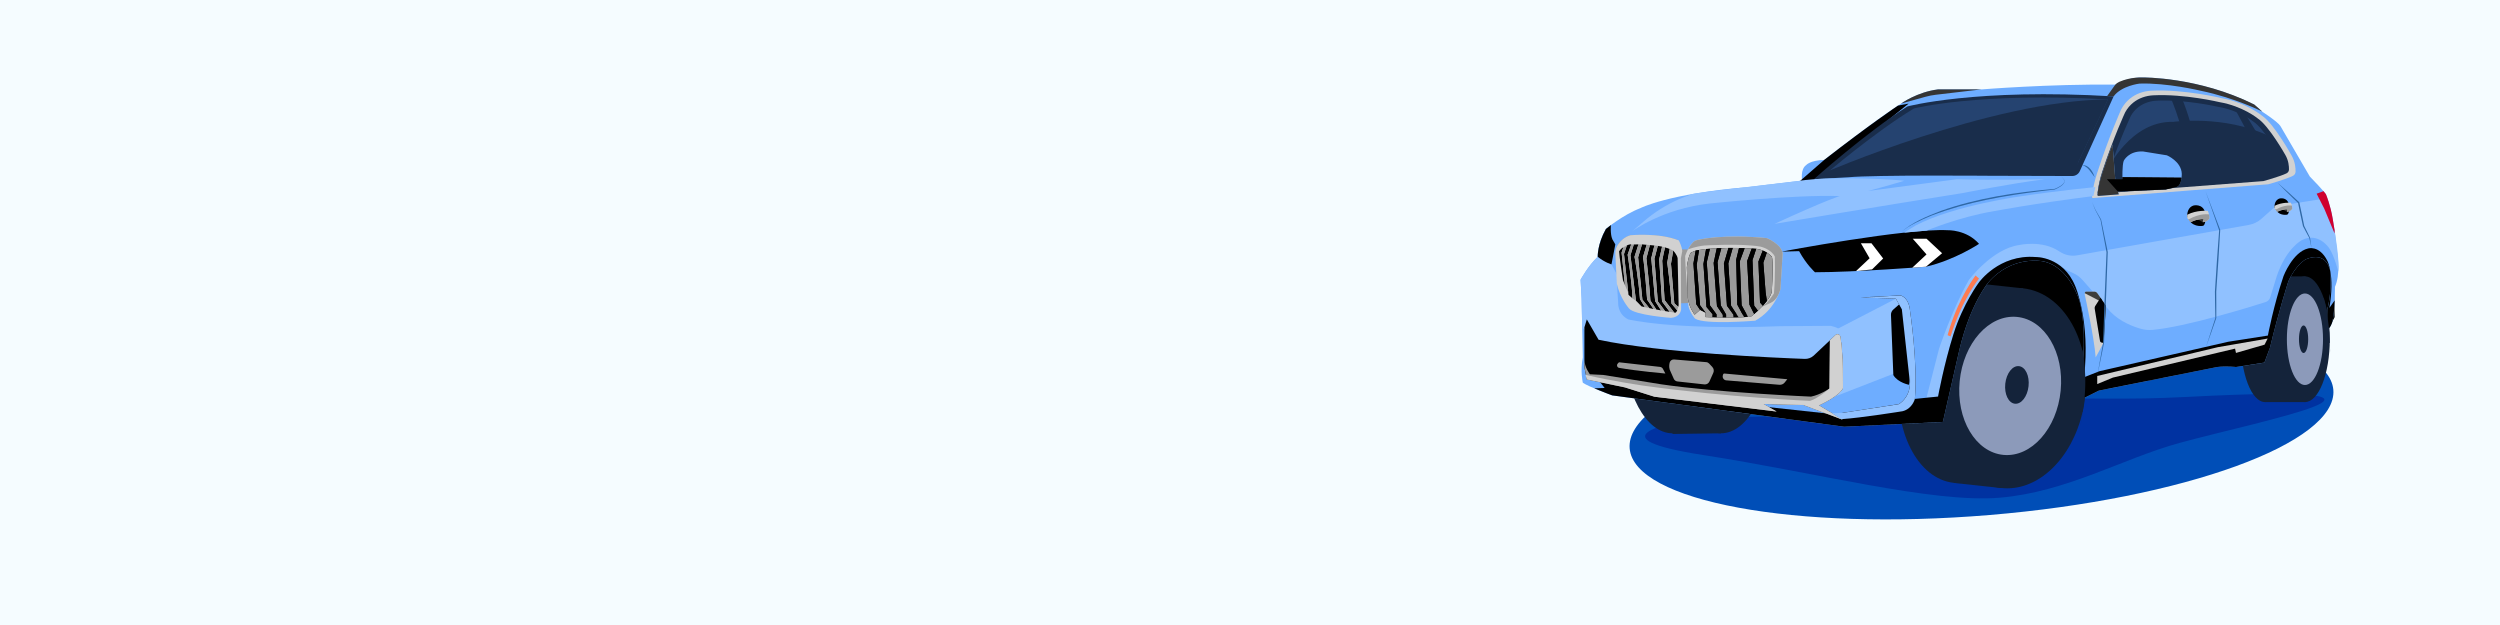 <?xml version="1.0" encoding="UTF-8"?> <svg xmlns="http://www.w3.org/2000/svg" width="1600" height="400" viewBox="0 0 1600 400" fill="none"><rect x="0" y="0" width="1600" height="400" fill="#808080" stroke="none"/><g clip-path="url(#clip0_1_1732)"><path d="M1600 0H0V400H1600V0Z" fill="#F5FCFF"></path><path d="M1273.27 329.61C1397.63 319.25 1496.16 283.39 1493.34 249.5C1490.52 215.61 1387.41 196.54 1263.05 206.89C1138.69 217.24 1040.16 253.11 1042.98 287C1045.8 320.89 1148.9 339.96 1273.27 329.61Z" fill="#004EB7"></path><path d="M1172.46 264.48C1149.96 267.21 1087.58 266.42 1078.51 268.7C1069.44 270.98 1019.32 280.32 1090.19 291.25C1161.06 302.18 1236.99 322.17 1279.82 318.53C1322.64 314.89 1358.74 293.42 1394.65 283.54C1446.23 269.35 1571.93 245.12 1400.63 253.98C1356.13 256.28 1343.56 254.05 1298.37 255.88C1253.19 257.71 1219.57 241.33 1219.57 241.33" fill="#0032A1"></path><path d="M1235.75 199.1L1283.39 245.54L1295.86 277.32L1343.5 237.64L1422.82 201.39L1474.52 240.79L1494.18 202.95L1493.13 163.51L1475.62 150.26L1399.34 178.11L1308.64 144.66L1253.62 182.08L1235.75 199.1Z" fill="black"></path><path d="M1434.04 219.57L1465.27 217.11C1465.27 239.33 1458.27 257.34 1449.64 257.34C1441.01 257.34 1434.01 239.33 1434.01 217.11C1434.01 194.89 1441.01 176.89 1449.64 176.89C1458.27 176.89 1465.27 194.9 1465.27 217.11" fill="#14233A"></path><path d="M1475.62 176.89H1449.65V257.34H1475.62V176.89Z" fill="#14233A"></path><path d="M1491.05 217.11C1491.05 239.33 1483.94 257.33 1475.17 257.33C1466.4 257.33 1459.29 239.32 1459.29 217.11C1459.29 194.89 1466.4 176.89 1475.17 176.89C1483.94 176.89 1491.05 194.9 1491.05 217.11Z" fill="#14233A"></path><path d="M1486.73 217.11C1486.73 233.29 1481.55 246.4 1475.16 246.4C1468.77 246.4 1463.6 233.28 1463.6 217.11C1463.6 200.93 1468.78 187.82 1475.16 187.82C1481.56 187.82 1486.73 200.93 1486.73 217.11Z" fill="#8C9ABA"></path><path d="M1477.24 217.11C1477.24 221.99 1475.92 225.94 1474.29 225.94C1472.66 225.94 1471.34 221.99 1471.34 217.11C1471.34 212.23 1472.66 208.28 1474.29 208.28C1475.92 208.28 1477.24 212.24 1477.24 217.11Z" fill="#14233A"></path><path d="M1132.35 219.82C1132.35 251.58 1118.48 277.32 1101.38 277.32C1084.28 277.32 1070.41 251.57 1070.41 219.82C1070.41 188.06 1084.27 162.32 1101.38 162.32C1118.49 162.32 1132.35 188.06 1132.35 219.82Z" fill="#14233A"></path><path d="M1101.38 219.82C1101.38 251.58 1087.51 277.32 1070.41 277.32C1053.31 277.32 1039.44 251.57 1039.44 219.82C1039.44 188.06 1053.3 162.32 1070.41 162.32C1087.52 162.32 1101.38 188.06 1101.38 219.82Z" fill="#14233A"></path><path d="M1070.41 277.74L1101.38 277.32V162.32H1070.41V277.74Z" fill="#14233A"></path><path d="M1299.25 249.67C1295.41 284.97 1273.55 311.54 1250.41 309.02C1227.28 306.5 1211.64 275.85 1215.48 240.56C1219.32 205.26 1241.18 178.69 1264.32 181.21C1287.45 183.72 1303.09 214.37 1299.25 249.67Z" fill="#14233A"></path><path d="M1264.36 181.262L1250.45 309.074L1280.9 312.388L1294.81 184.577L1264.36 181.262Z" fill="#14233A"></path><path d="M1334.56 253.51C1334.19 256.94 1333.62 260.29 1332.88 263.53C1326.02 293.65 1304.16 314.86 1280.85 312.33C1255.03 309.52 1237.21 278.63 1241.05 243.34C1244.89 208.04 1268.94 181.71 1294.76 184.52C1308.76 186.04 1320.41 195.83 1327.53 210.08C1333.54 222.12 1336.32 237.35 1334.56 253.51Z" fill="#14233A"></path><path d="M1318.83 250.01C1316.45 274.4 1300.06 292.81 1282.21 291.14C1264.36 289.47 1251.82 268.34 1254.19 243.95C1256.57 219.56 1272.96 201.15 1290.81 202.82C1308.67 204.49 1321.21 225.62 1318.83 250.01Z" fill="#8C9ABA"></path><path d="M1298.27 247.16C1297.55 253.8 1293.63 258.82 1289.52 258.38C1285.41 257.93 1282.66 252.19 1283.38 245.54C1284.1 238.9 1288.02 233.88 1292.13 234.33C1296.24 234.78 1298.99 240.52 1298.27 247.16Z" fill="#14233A"></path><path d="M1013 244.93C1013 244.93 1011.25 237.46 1013 228.72C1013 228.72 1012.4 201.48 1012.22 190.94L1011.57 179.05C1011.57 179.05 1016.34 170.23 1022.54 164.35C1022.54 164.35 1022.22 156.4 1027.79 146.55C1027.79 146.55 1038.6 137.49 1049.88 133.2C1049.88 133.2 1067.36 123.98 1119.02 119.69L1153.35 115.56C1153.35 115.56 1152.08 108.41 1155.89 105.71C1155.89 105.71 1158.43 102.53 1167.49 102.37C1167.49 102.37 1198.02 78.46 1216.66 66.31C1216.66 66.31 1226.92 58.88 1240.37 57.23H1268.13C1268.13 57.23 1311.55 53.69 1353.7 54.16C1353.7 54.16 1361.41 49.28 1371.32 49.6C1371.32 49.6 1406.87 49.13 1442.58 66.9L1447.77 71.46C1447.77 71.46 1457.37 77.59 1459.41 80.58L1478.29 112.98C1478.29 112.98 1488.75 123.68 1488.75 124.78C1488.75 124.78 1491.42 131.15 1492.92 140.04L1494.1 147.26L1496.07 164.35C1496.07 164.35 1497.92 175.44 1494.38 183.58C1494.38 183.58 1494.38 199.51 1492.61 206.23C1492.61 206.23 1491.55 210.12 1489.19 211.07L1489.43 197.97C1489.43 197.97 1492.5 188.41 1491.32 173.43C1491.32 173.43 1489.43 160.22 1475.63 166C1475.63 166 1469.26 169.54 1464.54 180.04C1464.54 180.04 1458.41 199.03 1452.74 222.63L1449.2 232.07L1431.03 234.9C1431.03 234.9 1424.66 234.19 1419 234.9L1343.26 250L1329.1 257.08C1329.1 257.08 1330.56 251.62 1332.68 235.58C1332.68 235.58 1335.76 211.07 1330.93 192.77C1330.93 192.77 1324.66 170.56 1307.33 167.23C1307.33 167.23 1287.57 163.16 1272.47 180.86C1272.47 180.86 1261.14 194.07 1254.06 223.57L1243.44 270.05L1180.2 273.12L1031.78 253.06C1031.8 253.05 1016.38 247.42 1013 244.93Z" fill="#6EADFF"></path><path d="M1079.57 159.63H1074.33V194.15L1080.41 193.98L1080.28 159.63H1079.57Z" fill="#9B9B9B"></path><path d="M1152.09 115.76H1160.29L1221.53 66.29L1214.68 67.6C1214.68 67.6 1197.02 79.39 1167.49 102.35L1152.09 115.76Z" fill="black"></path><path d="M1140.14 161.04C1140.14 161.04 1220.1 145.93 1246.52 147.34C1246.52 147.34 1258.55 146.87 1266.58 156.07C1266.58 156.07 1251.01 166.45 1232.6 170.7C1232.6 170.7 1187.3 174.24 1161.58 174.24C1161.58 174.24 1156.15 169.42 1151.43 160.74L1140.14 161.04Z" fill="black"></path><path d="M1034.02 159.95C1034.28 158.79 1034.76 157.68 1035.44 156.69C1036.99 154.44 1039.61 151.63 1043.44 150.61C1043.44 150.61 1061.77 148.8 1074.43 153.91L1064.19 155.55C1064.19 155.55 1051.92 153.8 1042.48 154.45C1042.48 154.45 1038.12 155.05 1035.5 158.15L1034.02 159.95Z" fill="#9B9B9B"></path><path d="M1118.19 202.84C1117.43 202.91 1116.49 202.99 1115.34 203.05" stroke="#00A9EB" stroke-width="0.944" stroke-miterlimit="10"></path><path d="M1012.38 199.58C1012.31 196.22 1012.26 193.19 1012.22 190.93L1011.57 179.04C1011.57 179.04 1016.34 170.22 1022.54 164.34C1022.54 164.34 1022.22 156.39 1027.79 146.54C1027.79 146.54 1028.99 145.54 1031 144.04C1031 144.04 1030.45 149.75 1031.91 153.12L1033.81 156.42L1031.35 169.2L1034.92 175.9C1034.92 175.9 1034.73 183.14 1035.63 193.81C1035.63 193.81 1035.14 200.98 1042.07 204.42C1042.07 204.42 1069.79 211.35 1139.37 208.76L1171.52 208.54C1171.52 208.54 1176.58 209.44 1177.93 211.57L1183.21 240.79L1032.14 231.01L1012.6 209.55L1012.38 199.58Z" fill="#90C1FF"></path><path d="M1216.67 66.29C1216.67 66.29 1226.93 58.86 1240.38 57.21H1268.14L1238.94 60.64C1236.7 60.9 1234.48 61.34 1232.31 61.94L1216.67 66.29Z" fill="#353535"></path><path d="M1353.71 54.3C1354.42 53.48 1355.29 52.82 1356.29 52.39C1358.87 51.27 1364.39 49.35 1371.47 49.58C1371.47 49.58 1407.02 49.11 1442.73 66.88L1447.92 71.44C1447.92 71.44 1430.56 62.62 1408.37 58.06C1408.37 58.06 1386.82 52.88 1369.33 53.5C1369.33 53.5 1357.73 54.81 1352.71 61.69L1348.52 61.54L1353.71 54.3Z" fill="#353535"></path><path d="M1318.21 169.87C1310.66 164.3 1302.78 164.52 1302.78 164.52C1279.42 162.65 1266.57 180.74 1266.57 180.74C1266.57 180.74 1256.39 194.26 1250.21 213.94C1244.04 233.63 1240.37 253.82 1240.37 253.82L1232.96 254.57L1240.99 223.21C1240.99 223.21 1249.44 197.86 1260.1 179.15C1260.1 179.15 1274.99 159.23 1292.29 156.82C1292.29 156.82 1306.86 153.41 1317.91 160.88C1321.27 163.15 1325.33 164.13 1329.32 163.42L1439.21 143.95C1442.2 143.42 1444.99 142.07 1447.27 140.05L1456.27 132.07L1485.44 127.44L1494.1 147.25C1494.1 147.25 1497.52 166.95 1496.47 173.73C1496.47 173.73 1493.88 163.44 1490.66 158.82C1490.66 158.82 1483.82 148.37 1473.36 153.6C1473.36 153.6 1463.3 158.43 1457.06 176.94L1452.93 190.35C1452.49 191.77 1451.39 192.88 1449.98 193.33C1439.95 196.51 1398.97 209.21 1377.54 211.13C1375.11 211.35 1372.68 211.12 1370.33 210.47C1365.44 209.13 1356.89 206 1350.64 199.48L1332.88 179.24C1331.2 177.32 1329.11 175.79 1326.78 174.76L1325.26 174.09C1322.75 172.96 1320.42 171.5 1318.21 169.87Z" fill="#90C1FF"></path><path d="M1246.45 214.52C1246.94 212.86 1247.44 211.19 1247.96 209.52C1254.13 189.83 1264.32 176.32 1264.32 176.32L1266.58 178.27C1266.58 178.27 1255.86 191.36 1248.35 215.32L1246.45 214.52Z" fill="#FF7C52"></path><path d="M1339.64 126.73L1451.76 117.93C1451.76 117.93 1462.94 114.79 1467.47 112.53C1468.49 112.02 1469.14 111.01 1469.16 109.87C1469.21 107.67 1468.92 103.62 1466.71 99.72C1466.71 99.72 1455.5 79.33 1447.87 74.19C1447.87 74.19 1437.75 65.63 1421.87 62.83C1421.87 62.83 1398.03 56.97 1376.73 58.06C1371.74 58.31 1366.88 60.03 1363.03 63.22C1361.02 64.88 1359.07 67.09 1357.57 69.99C1357.57 69.99 1349.94 86.67 1341.99 111.32C1340.46 116.07 1339.41 120.96 1338.84 125.92C1338.8 126.37 1339.18 126.77 1339.64 126.73Z" fill="#D1D1D1"></path><path d="M1343.22 123.97L1448.59 115.9C1448.59 115.9 1459.09 113.02 1463.35 110.95C1464.31 110.49 1464.92 109.56 1464.94 108.51C1464.98 106.49 1464.72 102.78 1462.63 99.2C1462.63 99.2 1452.1 80.5 1444.93 75.79C1444.93 75.79 1435.42 67.94 1420.5 65.37C1420.5 65.37 1398.09 60 1378.08 61C1373.39 61.23 1368.82 62.8 1365.21 65.73C1363.32 67.26 1361.49 69.28 1360.08 71.94C1360.08 71.94 1352.91 87.24 1345.43 109.83C1343.99 114.18 1343.01 118.67 1342.47 123.21C1342.43 123.64 1342.79 124.01 1343.22 123.97Z" fill="#192D4B"></path><path d="M1348.13 121.07L1445.41 113.81C1445.41 113.81 1455.11 111.22 1459.04 109.35C1459.92 108.93 1460.49 108.1 1460.51 107.16C1460.55 105.34 1460.3 102.01 1458.38 98.79C1458.38 98.79 1448.66 81.97 1442.04 77.73C1442.04 77.73 1433.26 70.67 1419.48 68.36C1419.48 68.36 1398.79 63.53 1380.32 64.43C1375.99 64.64 1371.77 66.05 1368.43 68.68C1366.69 70.05 1365 71.87 1363.7 74.27C1363.7 74.27 1357.08 88.03 1350.18 108.36C1348.85 112.28 1347.94 116.31 1347.45 120.4C1347.4 120.77 1347.73 121.1 1348.13 121.07Z" fill="#254370"></path><path d="M1160.87 114.7C1160.87 114.7 1194.08 84.97 1220.68 68.14C1220.68 68.14 1264.37 56.34 1352.71 61.69L1331.06 109.56C1330.21 111.44 1328.29 112.66 1326.19 112.65L1273.4 112.5C1273.4 112.5 1199.4 111.87 1183.12 113.44L1160.87 114.7Z" fill="#192D4B"></path><path d="M1168.61 111.23C1168.61 111.23 1199.85 84.54 1224.88 69.43C1224.88 69.43 1265.98 58.84 1349.09 63.64L1328.72 106.61C1327.92 108.3 1326.12 109.39 1324.13 109.38L1274.47 109.25C1274.47 109.25 1204.86 108.69 1189.54 110.1L1168.61 111.23Z" fill="#254370"></path><path d="M1232.97 147.6C1232.97 147.6 1253.9 138.84 1275.79 135.2C1275.79 135.2 1301.01 130.37 1339.76 125.49L1341.02 119.7C1341.02 119.7 1316.21 122.17 1294.33 125.49C1294.33 125.49 1250.97 131.25 1226 144.32L1218.62 148.89L1232.97 147.6Z" fill="#90C1FF"></path><path d="M1051.84 141.83L1044.76 147.92C1044.76 147.92 1063.79 133.63 1094.14 130.25C1094.14 130.25 1148.2 124.48 1177.49 125.49C1177.49 125.49 1169.74 127.62 1135.69 143.27C1135.69 143.27 1204.38 131.76 1256.51 123.5C1256.51 123.5 1286.61 117.46 1308.64 114.71C1308.64 114.71 1275.61 115.43 1252.33 114.71C1252.33 114.71 1219.29 119.12 1195.51 122.25C1195.51 122.25 1207.43 119.09 1218.61 115.74C1219.07 115.26 1172.56 112.24 1151.4 115.78L1116.27 119.91C1116.27 119.91 1089.77 122.9 1083.05 124.17L1076.37 126.72C1075.94 126.88 1075.37 127.12 1074.7 127.41C1066.39 131.04 1058.7 135.92 1051.84 141.83Z" fill="#90C1FF"></path><path d="M1176 210.46L1214.49 190.58C1214.49 190.58 1220.07 193.72 1221.15 203.32L1224.14 234.4L1173.85 253.97L1176.94 227.6L1176 210.46Z" fill="#90C1FF"></path><path d="M1015.57 204.41L1014.02 209.49V235.12L1015.57 242.85L1039.97 247.93L1058.81 253.89L1137.07 263.39L1128.53 258.53L1154.3 259.19L1179.48 268.69L1164.02 259.41C1164.02 259.41 1177.05 253.67 1179.48 248.36C1179.48 248.36 1179.76 225.66 1177.75 215.37C1177.48 213.99 1175.78 213.45 1174.75 214.42L1160.67 227.67C1159.13 229.04 1157.12 229.76 1155.06 229.69C1138.51 229.08 1062.13 225.87 1023.07 217.43L1015.57 204.41Z" fill="black"></path><path d="M1069.42 255.19L1137.07 263.4L1128.53 258.54L1154.3 259.2L1179.48 268.7L1164.02 259.42C1164.02 259.42 1177.05 253.68 1179.48 248.37C1179.48 248.37 1179.76 225.67 1177.75 215.38C1177.68 215.03 1177.53 214.74 1177.31 214.51L1174.78 218.87C1174.2 219.87 1173.9 221 1173.9 222.15V245.75C1173.9 247 1173.56 248.22 1172.91 249.28C1171.53 251.53 1168.55 255.28 1163.02 257.67C1161.93 258.14 1160.73 258.33 1159.54 258.26C1152.49 257.83 1125.12 256.02 1108.35 253.15L1065.82 248.68C1065.84 248.68 1067.54 253.38 1069.42 255.19Z" fill="#9B9B9B"></path><path d="M1064.29 236.1L1065.83 239.06C1065.83 239.06 1047.91 237.5 1036.23 235.43C1035.02 235.22 1034.49 233.78 1035.25 232.82C1035.59 232.39 1035.94 232.02 1036.21 231.86L1062.43 234.82C1063.23 234.92 1063.93 235.4 1064.29 236.1Z" fill="#9B9B9B"></path><path d="M1103.56 239.06L1143.88 242.7L1142.19 244.81C1141.38 245.82 1140.11 246.37 1138.82 246.26L1104.77 243.42C1103.38 243.3 1102.37 242.05 1102.54 240.66C1102.66 239.77 1102.93 239 1103.56 239.06Z" fill="#9B9B9B"></path><path d="M1073.56 244.13L1090.81 246.02C1092.17 246.17 1093.47 245.42 1094.03 244.17L1096.52 238.6C1097.08 237.35 1096.83 235.9 1095.91 234.9L1093.83 232.66C1093.35 232.15 1092.7 231.83 1092 231.77L1071.42 230.06C1070.1 229.95 1068.9 230.81 1068.58 232.09C1068.28 233.29 1068.12 234.87 1068.61 236.55L1071.2 242.39C1071.61 243.36 1072.52 244.02 1073.56 244.13Z" fill="#9B9B9B"></path><path d="M1216.95 193.38C1217.95 194.43 1218.8 195.9 1219.01 197.95C1219.01 197.95 1224.2 232.17 1221.83 246.28C1221.83 246.28 1214.71 244.97 1211.74 240.07L1210.22 201.55C1210.17 200.22 1210.73 198.93 1211.75 198.07L1214.59 195.57L1216.95 193.38Z" fill="black"></path><path d="M1494.18 192.26C1493.96 197.1 1493.52 202.82 1492.63 206.21C1492.63 206.21 1491.57 210.1 1489.21 211.05L1489.45 197.95C1489.45 197.95 1492.52 188.39 1491.34 173.41C1491.34 173.41 1489.45 160.2 1475.65 165.98C1475.65 165.98 1469.28 169.52 1464.56 180.02C1464.56 180.02 1458.43 199.01 1452.76 222.61L1449.22 232.05L1431.05 234.88C1431.05 234.88 1424.68 234.17 1419.02 234.88L1343.28 249.98L1329.12 257.06C1329.12 257.06 1330.58 251.6 1332.7 235.56C1332.7 235.56 1335.78 211.05 1330.95 192.75C1330.95 192.75 1324.68 170.54 1307.35 167.21C1307.35 167.21 1287.59 163.14 1272.49 180.84C1272.49 180.84 1261.16 194.05 1254.08 223.55L1243.46 270.03L1180.22 273.1L1031.8 253.04C1031.8 253.04 1025.69 250.81 1020.32 248.53L1026.96 248.3L1021.79 241.59L1074.33 254.31L1173.5 265.09L1215.18 258.65C1215.18 258.65 1222.46 254.82 1222.44 244.63C1222.42 234.44 1222.42 245.47 1222.42 245.47L1217.18 197.91L1213.34 191.12L1190.96 190.36L1216.32 189.06C1216.32 189.06 1221.69 190.06 1222.43 199.07C1222.43 199.07 1227.52 232.11 1225.51 255.3L1240.36 253.8C1240.36 253.8 1244.03 233.61 1250.2 213.92C1256.37 194.23 1266.56 180.72 1266.56 180.72C1266.56 180.72 1279.4 162.63 1302.77 164.5C1302.77 164.5 1320.35 164 1328.13 183.06C1328.13 183.06 1337.94 205.26 1333.8 241.46L1343.48 237.62L1426.08 218.72L1451.44 214.76C1451.44 214.76 1455.11 195.4 1461.45 176.72C1461.45 176.72 1467.29 161.37 1477.13 159.03C1477.13 159.03 1484.31 156.69 1489.48 166.87C1489.48 166.87 1494.46 175.87 1490.81 197.07L1494.18 192.26Z" fill="black"></path><path d="M1014.03 230.2V235.12L1015.58 242.85L1039.98 247.93L1058.82 253.89L1137.08 263.39L1128.54 258.53L1154.31 259.19L1179.49 268.69L1164.03 259.41C1164.03 259.41 1177.06 253.67 1179.49 248.36C1179.49 248.36 1179.77 225.66 1177.76 215.37C1177.49 213.99 1175.79 213.45 1174.76 214.42L1171.14 217.82L1170.86 248.65C1170.86 248.65 1165.27 252.57 1159.05 253.84C1159.05 253.84 1099.21 251.29 1063.07 245.94L1026.03 239.96L1017.56 239.54C1017.56 239.57 1014.03 235.04 1014.03 230.2Z" fill="#9B9B9B"></path><path d="M1014.75 239.92L1015.57 242.86L1039.97 247.94L1058.81 253.9L1137.07 263.4L1128.53 258.54L1154.3 259.2L1179.48 268.7L1164.02 259.42C1164.02 259.42 1177.05 253.68 1179.48 248.37C1179.48 248.37 1179.76 225.67 1177.75 215.38C1177.48 214 1175.78 213.46 1174.75 214.43L1171.13 217.83L1170.85 248.66C1170.85 248.66 1163.33 255.16 1158.42 256.55C1158.42 256.55 1106.73 254.42 1052.72 246.95C1052.73 246.96 1032.4 244.09 1014.75 239.92Z" fill="#D1D1D1"></path><path d="M1022.54 164.34C1022.54 164.34 1022.22 156.39 1027.79 146.54C1027.79 146.54 1028.99 145.54 1031 144.04C1031 144.04 1030.45 149.75 1031.91 153.12L1033.81 156.42L1031.35 169.2C1031.34 169.19 1027.22 168.09 1022.54 164.34Z" fill="black"></path><path d="M1079.38 161.56C1079.64 160.89 1079.94 160.25 1080.28 159.63C1081.24 157.88 1083.24 154.63 1085.12 153.95C1087.72 153.01 1103.76 149.78 1130.74 152.38C1130.74 152.38 1140.26 156.31 1140.89 162.21L1139.47 185.1C1139.47 185.1 1136.09 198.24 1123.35 205.24C1123.35 205.24 1091.18 207.99 1084.81 203.9C1084.81 203.9 1080.41 199.02 1080.41 193.99C1080.41 193.99 1078.36 167.48 1078.52 163.79L1079.38 161.56Z" fill="#D1D1D1"></path><path d="M1138.54 187.79C1139.21 186.14 1139.48 185.1 1139.48 185.1L1140.9 162.21C1140.27 156.31 1130.75 152.38 1130.75 152.38C1103.77 149.78 1087.73 153.01 1085.13 153.95C1083.25 154.63 1081.25 157.89 1080.29 159.63C1080.29 159.63 1085.26 157.68 1090.9 157.12C1090.9 157.12 1114.53 155.66 1126.78 157.85C1126.78 157.85 1133.52 159.37 1135.88 164.2C1135.88 164.2 1136.33 176.29 1135.32 187.78C1135.32 187.78 1131.97 193.25 1128.25 195.68C1125.85 197.24 1129.86 195.44 1133.03 193.96C1135.12 192.98 1136.82 191.32 1137.84 189.24L1138.54 187.79Z" fill="#9B9B9B"></path><path d="M1035.44 156.65C1036.99 154.4 1039.61 151.59 1043.44 150.57C1043.44 150.57 1061.77 148.76 1074.43 153.87C1074.43 153.87 1076.55 157.88 1076.63 160.79L1075.76 165.35L1075.92 197.84C1075.92 198.03 1075.91 198.22 1075.87 198.4C1075.66 199.51 1074.61 202.98 1069.47 203.44C1069.47 203.44 1046.19 201.76 1042.57 197.43C1042.57 197.43 1036.83 190.98 1034.78 181.54L1033.81 162.34C1033.71 160.32 1034.29 158.32 1035.44 156.65Z" fill="#D1D1D1"></path><path d="M1039.97 182.48L1038.7 179.32C1038.7 179.32 1036.22 163.1 1036.22 160.86C1036.22 160.86 1036.96 159.47 1039.01 158.16L1037.81 161.63L1039.97 182.48Z" fill="black"></path><path d="M1052.73 196.6C1051.84 196.4 1051.1 196.22 1050.56 196.07L1047.04 192.46C1047.04 192.46 1044.36 171.19 1043.49 163.33L1045.63 156.47C1046.3 156.45 1047.34 156.42 1048.63 156.41L1046.09 164.33C1046.09 164.33 1048.57 177.47 1049.59 191.39L1052.73 196.6Z" fill="black"></path><path d="M1073.39 198.65C1073.09 199.36 1072.73 199.96 1072.32 200.13C1072.32 200.13 1072.01 200.09 1071.46 200.01L1065.34 192.07L1063.8 166.89L1064.86 161.52L1065.67 158.33C1066.63 158.61 1067.6 158.94 1068.6 159.35L1067.04 168.03C1067.04 168.03 1069.02 182.91 1069.73 194.23L1073.39 198.65Z" fill="black"></path><path d="M1073.68 165.27C1073.39 163.15 1070.85 160.37 1070.85 160.37L1069.42 168.79L1071.55 194.11L1074.08 196.42C1074.24 195.76 1074.33 195.28 1074.33 195.28L1073.68 165.27Z" fill="black"></path><path d="M1058.81 157.12C1057.89 157.03 1056.93 156.94 1055.92 156.86L1053.69 165.28C1053.69 165.28 1056.16 187.76 1056.25 192.36L1060.05 198.09C1061.07 198.29 1062.09 198.48 1063.07 198.66L1059.28 192.71C1059.28 192.71 1057.45 171.89 1056.8 165.28L1058.81 157.12Z" fill="black"></path><path d="M1053.86 156.67C1052.86 156.58 1051.87 156.5 1050.89 156.41L1048.39 164.65C1048.39 164.65 1049.92 180.67 1051.13 191.76L1055.58 197.19C1056.41 197.37 1057.31 197.56 1058.26 197.74L1054.16 191.76C1054.16 191.76 1052.68 170.85 1051.51 164.57L1053.86 156.67Z" fill="black"></path><path d="M1044.76 190.93L1042.25 188.71L1039.34 162.56L1041.15 157.17C1041.58 156.78 1042.79 156.46 1043.23 156.42C1043.23 156.42 1043.5 156.41 1043.98 156.39L1041.7 163.02C1041.71 163.03 1044.52 180.57 1044.76 190.93Z" fill="black"></path><path d="M1060.57 158.97L1058.81 165.57L1060.99 192.88L1065.67 199.1C1066.74 199.28 1067.73 199.44 1068.6 199.58L1063.7 192.94L1061.88 166.04L1063.73 157.85C1062.83 157.65 1061.92 157.5 1060.98 157.37L1060.57 158.97Z" fill="black"></path><path d="M1073.39 198.65L1069.73 194.24C1069.02 182.91 1067.04 168.04 1067.04 168.04L1068.6 159.36L1070.85 160.38L1069.42 168.8L1071.55 194.12L1074.08 196.43L1073.39 198.65Z" fill="#9B9B9B"></path><path d="M1055.58 197.19L1051.13 191.76C1049.93 180.67 1048.39 164.65 1048.39 164.65L1050.89 156.41L1048.61 156.4L1046.07 164.32C1046.07 164.32 1048.55 177.46 1049.57 191.38L1052.72 196.59L1055.58 197.19Z" fill="#9B9B9B"></path><path d="M1053.86 156.67L1051.5 164.56C1052.67 170.85 1054.15 191.75 1054.15 191.75L1058.25 197.73L1060.05 198.07L1056.25 192.34C1056.16 187.74 1053.69 165.26 1053.69 165.26L1055.92 156.84L1053.86 156.67Z" fill="#9B9B9B"></path><path d="M1042.06 187.32L1039.35 162.56L1041.16 157.17L1039.02 158.15L1037.82 161.62L1039.97 182.48L1042.06 187.32Z" fill="#9B9B9B"></path><path d="M1045.61 156.48L1043.47 163.34C1044.35 171.2 1047.02 192.47 1047.02 192.47L1044.75 190.95C1044.5 180.59 1041.69 163.05 1041.69 163.05L1043.97 156.42L1045.61 156.48Z" fill="#9B9B9B"></path><path d="M1058.81 157.12L1056.81 165.27C1057.46 171.88 1059.29 192.7 1059.29 192.7L1063.08 198.65L1065.67 199.1L1060.99 192.88L1058.81 165.57L1060.57 158.97L1060.99 157.38L1058.81 157.12Z" fill="#9B9B9B"></path><path d="M1071.47 200.02L1065.34 192.08L1063.8 166.9L1064.86 161.53L1065.67 158.34L1063.73 157.86L1061.88 166.04L1063.71 192.94L1068.6 199.58L1071.47 200.02Z" fill="#9B9B9B"></path><path d="M1115.35 203.05C1110.93 203.31 1103.46 203.46 1091.57 202.94V200.13L1088.04 198.3L1084.57 201.39C1084.57 201.39 1081.04 197.02 1080.16 190.59L1079.58 171.03C1079.58 171.03 1080.13 165.83 1081.74 162.27C1081.9 161.93 1082.18 161.66 1082.53 161.52L1085.24 160.37C1085.24 160.37 1098.44 157.45 1124.32 159.26C1124.32 159.26 1130.13 159.94 1133.98 164.31C1133.98 164.31 1135.11 165.59 1133.98 186.49C1133.98 186.49 1133.75 192 1120.85 202.48C1120.85 202.48 1120.09 202.64 1118.2 202.82" fill="black"></path><path d="M1122.68 200.97C1122.1 201.47 1121.49 201.98 1120.84 202.5C1120.84 202.5 1121.16 202.7 1118.79 202.91L1114.64 195.3L1113.49 167.22L1116.59 158.83C1117.72 158.88 1119.31 158.95 1121.11 159.06L1118.19 167.05L1119.65 194.96L1122.68 200.97Z" fill="#9B9B9B"></path><path d="M1128.24 195.68C1127.33 196.66 1126.28 197.71 1125.07 198.84L1122.68 195.68L1121.59 166.47L1123.96 159.25C1124.08 159.26 1124.19 159.26 1124.31 159.27C1124.31 159.27 1126.01 159.47 1128.19 160.35L1125.39 167.4L1126.42 193.62L1128.24 195.68Z" fill="#9B9B9B"></path><path d="M1130.81 192.63C1133.88 188.58 1133.97 186.5 1133.97 186.5C1135.1 165.6 1133.97 164.32 1133.97 164.32C1132.98 163.2 1131.87 162.32 1130.75 161.63L1128.53 168.09L1130 187.2L1130.81 192.63Z" fill="#9B9B9B"></path><path d="M1112.77 203.18C1114.43 203.14 1115.14 203.12 1116.27 203.07L1111.88 194.9L1111.18 166.16L1112.99 158.71C1111.88 158.69 1110.65 158.69 1108.94 158.67L1106.12 168.56L1107.88 195.68L1112.77 203.18Z" fill="#9B9B9B"></path><path d="M1109.44 203.27C1107.99 203.3 1106.62 203.32 1104.77 203.32V201.4L1101.29 195.47L1099.21 167.82L1101.64 158.91C1103.16 158.81 1104.69 158.73 1106.24 158.67L1103.3 168.73L1105.25 195.64L1109.21 201.1L1109.44 203.27Z" fill="#9B9B9B"></path><path d="M1102.54 203.31C1101.35 203.31 1100.08 203.3 1098.73 203.29V201.39L1094.35 195.41L1092.32 167.92L1094.35 159.19C1095.73 159.07 1097.16 158.96 1098.73 158.85L1096.74 168.27L1098.86 195.88L1102.53 201.38V203.31H1102.54Z" fill="#9B9B9B"></path><path d="M1095.89 203.11C1094.52 203.06 1093.08 203.01 1091.57 202.94V200.13L1088.04 195.39L1085.9 169.41L1087.38 160C1087.38 160 1088.83 159.67 1091.9 159.33L1090.19 168.92L1092.15 196.44L1095.89 200.91V203.11Z" fill="#9B9B9B"></path><path d="M1085.23 160.38L1082.52 161.53C1082.17 161.68 1081.89 161.94 1081.73 162.28C1080.11 165.84 1079.57 171.04 1079.57 171.04L1080.15 190.6C1081.03 197.03 1084.56 201.4 1084.56 201.4L1088.03 198.31L1085.58 194.65L1083.79 168.57L1085.23 160.38Z" fill="#9B9B9B"></path><path d="M1125.06 198.84L1122.67 195.68L1121.58 166.47L1123.95 159.24L1121.1 159.05L1118.18 167.04L1119.65 194.96L1122.67 200.97L1125.06 198.84Z" fill="black"></path><path d="M1128.24 195.68L1126.42 193.61L1125.39 167.39L1128.19 160.34L1130.75 161.63L1128.54 168.1L1130 187.2L1130.81 192.63L1128.24 195.68Z" fill="black"></path><path d="M1117.77 201.15L1114.61 195.35L1113.45 167.27L1116.55 158.87L1112.96 158.77L1111.15 166.22L1111.85 194.96L1115.17 201.15H1117.77Z" fill="black"></path><path d="M1111.45 201.15L1107.89 195.68L1106.13 168.56L1108.95 158.67H1106.24L1103.3 168.74L1105.25 195.65L1109.21 201.11L1111.45 201.15Z" fill="black"></path><path d="M1104.77 201.39L1101.29 195.47L1099.21 167.82L1101.64 158.91L1098.73 158.86L1096.75 168.28L1098.87 195.89L1102.54 201.39H1104.77Z" fill="black"></path><path d="M1085.23 160.38L1083.8 168.57L1085.59 194.64L1088.03 198.3L1091.57 200.14L1088.03 195.39L1085.9 169.41L1087.38 160L1085.23 160.38Z" fill="black"></path><path d="M1098.73 201.39L1094.35 195.42L1092.32 167.93L1094.35 159.2L1091.9 159.33L1090.19 168.92L1092.15 196.44L1095.89 200.91L1098.73 201.39Z" fill="black"></path><path d="M1190.97 155.68H1197.73L1205.23 165.44L1198.1 172.44L1187.85 173.49L1196.54 165.3L1190.97 155.68Z" fill="white"></path><path d="M1224.15 152.79L1232.97 162.82L1223.84 171.34L1232.6 170.7L1242.94 162.07L1232.97 152.79H1224.15Z" fill="white"></path><path d="M1334.39 189.23C1334.39 189.23 1340.23 215.64 1341.23 228.73L1346.27 219.49L1347.83 195.6L1342.29 187.68C1341.84 187.04 1341.11 186.66 1340.33 186.66H1334.9C1334.9 186.65 1333.73 187.07 1334.39 189.23Z" fill="#D1D1D1"></path><path opacity="0.74" d="M1343.81 192.6L1334.22 187.64C1334.36 186.84 1334.9 186.65 1334.9 186.65H1340.33C1341.11 186.65 1341.84 187.03 1342.29 187.67L1345.28 191.94L1343.81 192.6Z" fill="#0A0A08"></path><path d="M1346.27 219.48L1347.83 195.59L1344.32 190.58L1340.85 195.99C1340.61 196.45 1340.52 196.98 1340.6 197.5L1344.01 218.23C1344.09 218.73 1344.48 219.13 1344.98 219.23L1346.27 219.48Z" fill="black"></path><path d="M1388.79 61.54C1388.79 61.54 1400.31 86.3 1402.64 118.9L1410.05 117.98C1410.05 117.98 1405.39 83.19 1396.08 62.21L1388.79 61.54Z" fill="#192D4B"></path><path d="M1429.49 68.27L1435.42 70.72C1435.42 70.72 1450.45 92.7 1457.56 112.31L1452.65 113.38C1452.66 113.38 1438.12 83.33 1429.49 68.27Z" fill="#192D4B"></path><path d="M1494.12 149.4L1487.51 133.51L1482.64 123.97L1487.04 122.34C1488.07 123.55 1488.77 124.47 1488.77 124.76C1488.77 124.76 1491.44 131.13 1492.94 140.02L1494.12 147.24V149.4Z" fill="#D0002F"></path><path d="M1178.34 268.27L1172.46 264.49L1179.5 264.19L1215.18 258.68C1215.18 258.68 1222.46 254.85 1222.44 244.66C1222.42 234.47 1222.42 245.5 1222.42 245.5L1217.18 197.94L1213.34 191.15L1190.96 190.39L1216.32 189.09C1216.32 189.09 1221.69 190.09 1222.43 199.1C1222.43 199.1 1227.52 232.14 1225.51 255.33C1225.51 255.33 1223.93 261.64 1217.64 263.18C1217.65 263.18 1191.05 267.48 1178.34 268.27Z" fill="#90C1FF"></path><path d="M1216.33 148.89C1223.56 142.35 1232.93 138.56 1241.91 135.06C1265.28 126.72 1290.39 123.03 1315.04 120.87C1317.27 119.97 1320.7 118.32 1321.49 115.8L1319.12 112.64L1321.59 115.73C1320.91 118.59 1317.56 120.16 1315.08 121.28C1291.66 123.92 1267.66 127.39 1245.23 134.76C1242.47 135.59 1238.78 137 1236.08 138.01C1229.2 140.93 1222.04 143.94 1216.33 148.89Z" fill="#2F68A5"></path><path d="M1338.85 129.18L1341.1 134.26C1341.08 134.22 1344.71 140.54 1344.71 140.54C1344.75 140.53 1348.94 161.25 1348.96 161.26C1348.34 180.07 1347.49 200.63 1346.58 219.5C1345.2 226.55 1343.69 233.59 1342.24 240.63C1343.47 233.64 1344.71 226.29 1345.98 219.48C1346.55 200.77 1347.34 179.69 1348.17 161.42C1348.18 161.54 1344.27 140.39 1344.35 140.74C1344.35 140.73 1340.94 134.34 1340.94 134.34C1340.93 134.33 1338.85 129.18 1338.85 129.18Z" fill="#2F68A5"></path><path d="M1411.53 122.35C1413.92 128.52 1418.65 140.92 1420.95 147.12C1420.32 158.81 1419.22 175.16 1418.4 186.68C1418.4 186.54 1418.44 195.11 1418.44 195.09L1418.43 203.53C1416.32 209.8 1414.02 216.02 1411.81 222.27C1413.77 216.16 1415.88 209.25 1417.82 203.54L1417.66 195.1C1417.66 195.07 1417.55 186.65 1417.55 186.63C1418.24 175.49 1419.38 158.06 1420.25 147.38C1418.03 141.17 1413.66 128.59 1411.53 122.35Z" fill="#2F68A5"></path><path d="M1342.23 240.62V245.8L1352.25 241.66L1430.45 223.12L1431.02 225.88L1449.33 220.58L1451.29 216.67L1419.39 222.2L1342.23 240.62Z" fill="#D1D1D1"></path><path d="M1457.57 116.9C1462.14 120.83 1467.03 125.27 1471.45 129.39L1471.55 129.48L1471.58 129.62C1472.55 133.93 1473.81 140.17 1474.69 144.56C1475.76 146.6 1477.22 149.71 1478.41 152.1C1478.75 154.34 1479.1 156.57 1479.39 158.82C1478.91 156.75 1478.32 154.11 1477.95 152.29C1476.61 149.77 1475.19 147.29 1473.9 144.75C1472.93 140.34 1471.59 134.15 1470.74 129.79L1470.87 130.02L1467.5 126.79C1464.26 123.63 1460.69 120.14 1457.57 116.9Z" fill="#2F68A5"></path><path d="M1332.78 105.75C1336.78 105.35 1339.6 110.03 1340.58 113.38C1338.29 110.59 1336.49 106.79 1332.78 105.75Z" fill="#2F68A5"></path><path d="M1399.83 138.74C1399.83 138.74 1399.17 133.01 1403.91 131.51C1403.91 131.51 1409.68 130.1 1411.28 135.92C1411.28 135.92 1412.36 143.34 1410.01 144.51C1410.01 144.51 1404.46 145.67 1401.36 141.37L1399.83 138.74Z" fill="black"></path><path d="M1409.76 142.19L1406.18 140.15L1411.81 139.07L1409.76 142.19Z" fill="#353535"></path><path d="M1399.8 137.44V139.5L1402.04 142.19C1402.04 142.19 1406.35 139.86 1410.38 140.22L1409.75 142.19C1409.75 142.19 1412.08 142.28 1413.97 139.95C1413.97 139.95 1414.24 137.62 1412.98 134.93C1412.99 134.92 1405.81 134.29 1399.8 137.44Z" fill="#D1D1D1"></path><path d="M1400.63 140.49L1402.05 142.19C1402.05 142.19 1406.36 139.86 1410.39 140.22L1409.76 142.19C1409.76 142.19 1412.09 142.28 1413.98 139.95C1413.98 139.95 1414.11 138.82 1413.76 137.22C1413.76 137.22 1408.12 136.14 1400.63 140.49Z" fill="#9B9B9B"></path><path d="M1455.71 132.79C1455.71 132.79 1455.19 128.23 1458.96 127.03C1458.96 127.03 1463.56 125.91 1464.83 130.54C1464.83 130.54 1465.69 136.45 1463.82 137.38C1463.82 137.38 1459.4 138.31 1456.93 134.88L1455.71 132.79Z" fill="black"></path><path d="M1463.62 135.54L1460.77 133.91L1465.25 133.05L1463.62 135.54Z" fill="#353535"></path><path d="M1455.69 131.75V133.39L1457.48 135.53C1457.48 135.53 1460.91 133.67 1464.13 133.96L1463.63 135.53C1463.63 135.53 1465.49 135.6 1466.99 133.74C1466.99 133.74 1467.2 131.88 1466.2 129.74C1466.19 129.75 1460.47 129.25 1455.69 131.75Z" fill="#D1D1D1"></path><path d="M1456.34 134.19L1457.47 135.54C1457.47 135.54 1460.9 133.68 1464.12 133.97L1463.62 135.54C1463.62 135.54 1465.48 135.61 1466.98 133.75C1466.98 133.75 1467.08 132.85 1466.81 131.57C1466.81 131.58 1462.32 130.72 1456.34 134.19Z" fill="#9B9B9B"></path><path d="M1319.12 219.48L1332.7 224.22C1332.7 224.22 1336.65 240.58 1333.14 262.35C1329.63 284.12 1332.89 263.53 1332.89 263.53L1324.99 264.23L1324.22 234.3L1319.12 219.48Z" fill="#14233A"></path><path d="M1477.24 184.9L1487.25 191.01C1487.25 191.01 1490.56 203.41 1491.05 218.33C1491.54 233.25 1491.02 219.48 1491.02 219.48H1489.47L1486.73 204.41L1485.34 195.02L1477.24 184.9Z" fill="#14233A"></path><path d="M1165.9 111.23C1165.9 111.23 1274.38 64.09 1349.09 63.64L1330.17 103.56L1328.18 111.23H1268.16L1170.54 112.63L1165.9 111.23Z" fill="#192D4B"></path><path d="M1348.77 108.41C1348.77 108.41 1363.62 77.25 1390.79 78C1390.79 78 1423.19 73.4 1451.82 86.88L1461.22 102.19L1461.6 108.41L1452.32 112.7L1439.76 115.82L1346.42 123.39L1348.77 108.41Z" fill="#192D4B"></path><path d="M1356.03 124.39L1343.07 125.38C1342.63 125.41 1342.28 125.05 1342.33 124.63C1342.87 120.09 1343.85 115.6 1345.29 111.25C1347.64 104.14 1349.97 97.75 1352.04 92.33L1353.77 114.7H1358.36C1358.36 114.7 1358.12 105.77 1359.18 102.94C1359.18 102.94 1362.24 96.47 1371.53 96.94L1386.82 99.41C1386.82 99.41 1396.11 103.29 1396.34 111.29C1396.34 111.29 1396.46 118.81 1392.81 119.69L1385.99 121.28L1363.53 122.22L1355.42 122.57L1356.03 124.39Z" fill="#6EADFF"></path><path d="M1353.77 114.7L1352.04 92.33C1349.96 97.75 1347.64 104.14 1345.29 111.25C1343.85 115.6 1342.87 120.09 1342.33 124.63C1342.28 125.05 1342.64 125.42 1343.07 125.38L1356.03 124.39L1355.42 122.58L1363.53 122.23L1385.99 121.29L1392.81 119.7C1395.09 119.15 1395.89 116.01 1396.18 113.73L1358.34 113.38L1358.36 114.7H1353.77Z" fill="#353535"></path><path d="M1355.42 122.58L1363.53 122.23L1385.99 121.29L1392.81 119.7C1395.09 119.15 1395.89 116.01 1396.18 113.73L1358.34 113.38L1358.36 114.7H1353.77H1348.64C1348.53 114.7 1348.48 114.83 1348.55 114.9L1355.42 122.58Z" fill="black"></path></g><defs><clipPath id="clip0_1_1732"><rect width="1600" height="400" fill="white"></rect></clipPath></defs></svg> 
